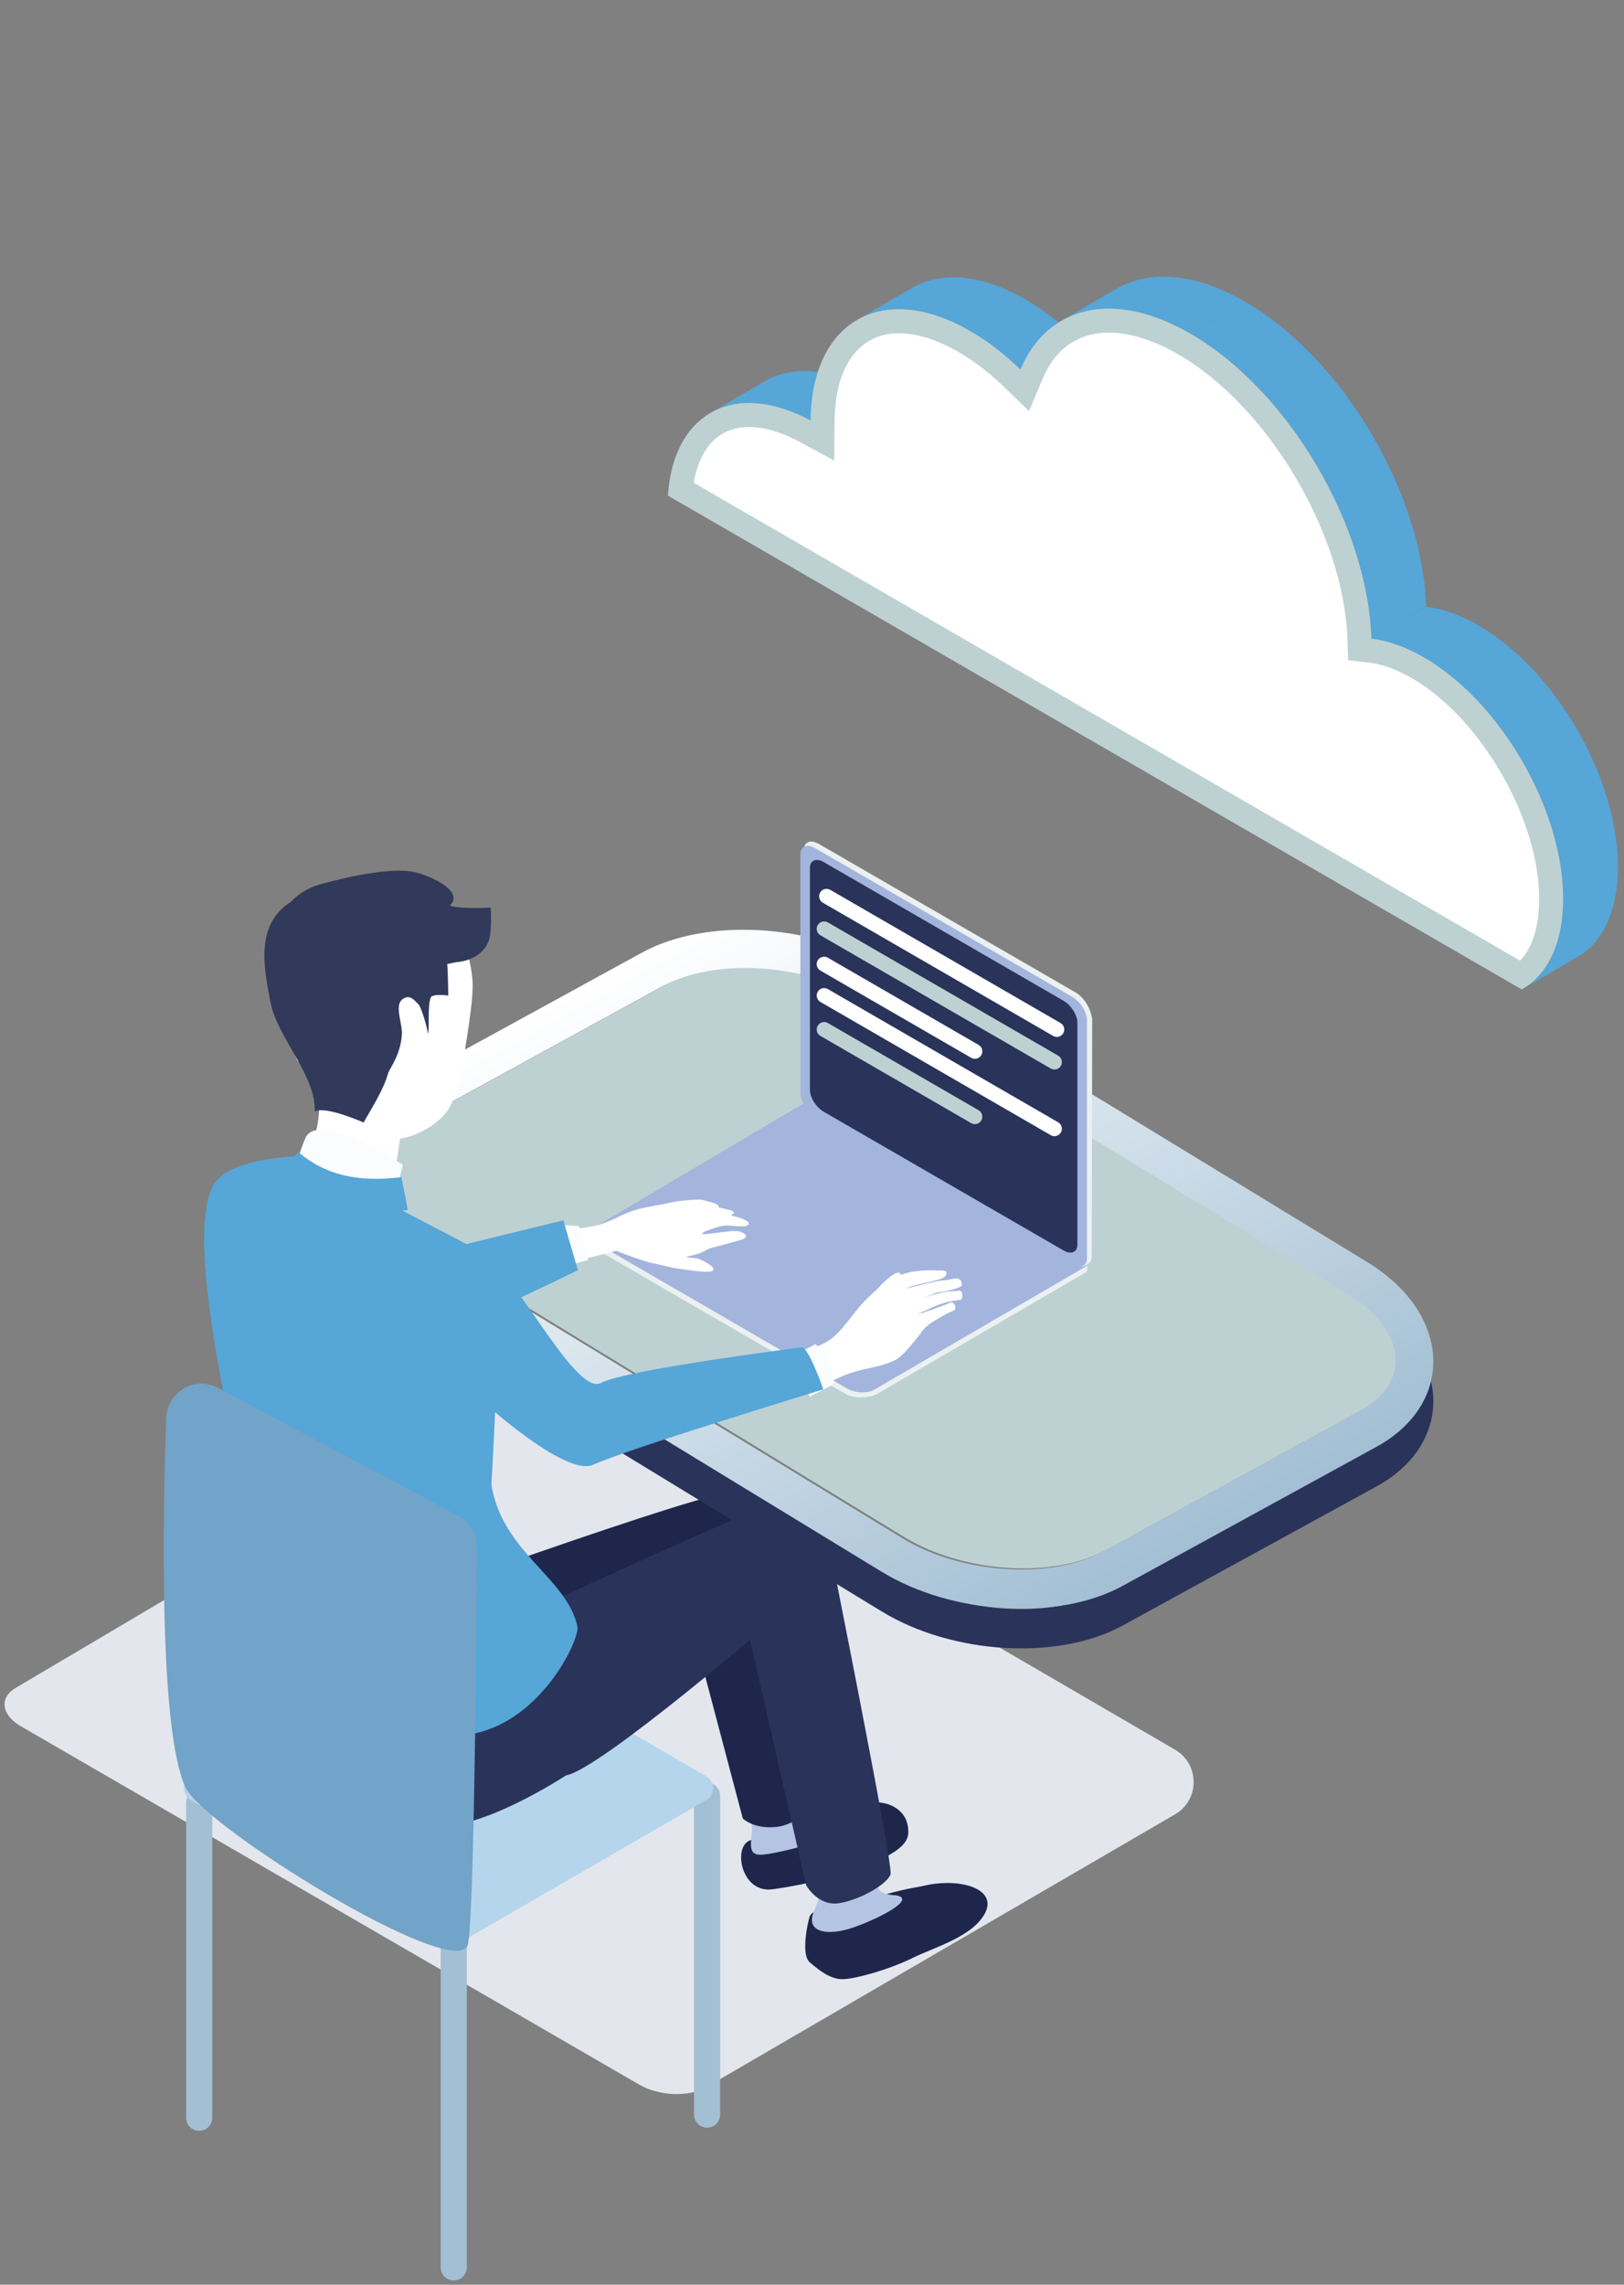 <?xml version="1.0" encoding="UTF-8"?>
<svg xmlns="http://www.w3.org/2000/svg" xmlns:xlink="http://www.w3.org/1999/xlink" viewBox="0 0 160 225">
  <rect x="0" y="0" width="160" height="225" fill="#808080" stroke="none"/>
  <defs>
    <style>
      .cls-1 {
        fill: #56a6d8;
      }

      .cls-1, .cls-2, .cls-3, .cls-4, .cls-5, .cls-6, .cls-7, .cls-8, .cls-9, .cls-10, .cls-11, .cls-12, .cls-13, .cls-14, .cls-15 {
        stroke-width: 0px;
      }

      .cls-2 {
        fill: #1e264c;
      }

      .cls-3 {
        fill: #313a5b;
      }

      .cls-4 {
        fill: #a3b5dd;
      }

      .cls-5 {
        fill: #bdd1d2;
      }

      .cls-6 {
        fill: #ebf0f0;
      }

      .cls-7 {
        fill: #2a335a;
      }

      .cls-8 {
        fill: #a3bfd4;
      }

      .cls-9 {
        fill: #b6c4e4;
      }

      .cls-16 {
        mix-blend-mode: multiply;
      }

      .cls-10 {
        fill: #e3e7ed;
      }

      .cls-11 {
        fill: url(#_名称未設定グラデーション);
      }

      .cls-12 {
        fill: #fbfcfe;
      }

      .cls-13 {
        fill: #72a3c8;
      }

      .cls-17 {
        isolation: isolate;
      }

      .cls-14 {
        fill: #b5d5ec;
      }

      .cls-15 {
        fill: #fff;
      }
    </style>
    <linearGradient id="_名称未設定グラデーション" data-name="名称未設定グラデーション" x1="68.329" y1="-109.031" x2="105.527" y2="-176.958" gradientTransform="translate(0 -18) scale(1 -1)" gradientUnits="userSpaceOnUse">
      <stop offset="0" stop-color="#fff"></stop>
      <stop offset="1" stop-color="#a3bfd4"></stop>
    </linearGradient>
  </defs>
  <g class="cls-17">
    <g id="_レイヤー_1" data-name="レイヤー 1">
      <g>
        <g class="cls-16">
          <path class="cls-10" d="M115.772,172.312c2.435,1.418,2.435,4.941-.001,6.359l-46.234,26.898c-1.683.971-4.621.848-6.56-.278L2.049,169.995c-1.676-.971-2.062-2.375-1.045-3.367h.004c.159-.152.35-.296.573-.426l51.435-30.421.771.447,61.985,36.084Z"></path>
        </g>
        <path class="cls-1" d="M69.992,40.665l5.392-3.138c2.537-1.477,6.015-1.335,9.865.74l-5.393,3.138c-3.85-2.075-7.328-2.216-9.865-.74Z"></path>
        <path class="cls-1" d="M84.431,31.51l5.392-3.138c2.855-1.661,6.808-1.429,11.167,1.091,1.783,1.03,3.414,2.31,4.941,3.78l-5.392,3.138c-1.527-1.47-3.159-2.75-4.941-3.78-4.359-2.52-8.312-2.753-11.167-1.091Z"></path>
        <path class="cls-1" d="M104.553,31.599l5.393-3.138c3.253-1.893,7.756-1.629,12.73,1.254l-5.393,3.138c-4.974-2.884-9.476-3.147-12.73-1.254Z"></path>
        <path class="cls-1" d="M117.283,32.853l5.393-3.138c9.644,5.576,17.464,18.854,17.833,30.04l-5.392,3.138c-.37-11.186-8.19-24.464-17.834-30.04Z"></path>
        <path class="cls-1" d="M135.117,62.893l5.392-3.138c1.595.179,3.335.791,5.152,1.83,7.621,4.406,13.766,15.065,13.741,23.834-.012,4.385-1.567,7.461-4.077,8.882l-5.392,3.138c2.509-1.421,4.064-4.497,4.076-8.881.025-8.769-6.12-19.428-13.74-23.834-1.817-1.04-3.558-1.651-5.152-1.83Z"></path>
        <path class="cls-5" d="M117.283,32.853c9.644,5.576,17.464,18.854,17.834,30.04,1.594.179,3.335.791,5.152,1.83,7.62,4.406,13.765,15.065,13.74,23.834-.012,4.385-1.567,7.461-4.076,8.882l-84.13-48.63c.542-8.189,6.599-11.421,14.054-7.403.106-9.837,7.134-13.78,15.741-8.804,1.783,1.031,3.414,2.31,4.941,3.78,2.61-6.215,9.123-7.945,16.743-3.528Z"></path>
        <path class="cls-15" d="M68.338,47.537c.416-2.309,1.678-5.485,5.479-5.485,1.47,0,3.173.498,4.92,1.44l3.446,1.856.042-3.918c.058-5.392,2.426-8.611,6.336-8.611,1.752,0,3.776.634,5.853,1.835,1.541.889,3.009,2.013,4.488,3.434l2.484,2.393,1.336-3.182c1.248-2.969,3.505-4.54,6.533-4.54,2.056,0,4.423.743,6.842,2.145,8.844,5.112,16.313,17.701,16.655,28.069l.067,2.048,2.033.229c1.294.143,2.72.66,4.241,1.532,6.821,3.943,12.573,13.915,12.55,21.77-.007,2.696-.668,4.79-1.883,6.049l-81.422-47.063Z"></path>
        <path class="cls-8" d="M44.704,224.576c.711,0,1.288-.577,1.288-1.29v-32.368c0-.713-.577-1.29-1.288-1.29s-1.288.577-1.288,1.29v32.368c0,.713.577,1.29,1.288,1.29Z"></path>
        <path class="cls-8" d="M69.664,209.528c.711,0,1.288-.578,1.288-1.29v-31.4c0-.713-.577-1.29-1.288-1.29-.711,0-1.288.577-1.288,1.29v31.4c0,.712.577,1.29,1.288,1.29Z"></path>
        <path class="cls-8" d="M19.625,209.842c.711,0,1.288-.578,1.288-1.29v-31.073c0-.712-.577-1.289-1.288-1.289-.712,0-1.288.577-1.288,1.289v31.073c0,.712.577,1.29,1.288,1.29Z"></path>
        <path class="cls-14" d="M18.772,177.267l24.657,14.35c.414.241.926.242,1.341.002l24.829-14.356c.89-.515.892-1.801.003-2.318l-24.657-14.35c-.414-.241-.926-.242-1.341-.002l-24.829,14.356c-.89.514-.892,1.801-.003,2.318Z"></path>
        <path class="cls-2" d="M85.012,177.779c1.41-.765,4.586-.074,4.473,2.731-.059,1.453-2.062,2.281-4.019,3.252-2.125,1.054-8.386,2.228-9.575,2.31-2.928.203-3.695-4.301-1.954-4.849.373-.117,5.212-.937,8.129-2.149,1.359-.564,2.498-1.052,2.946-1.295Z"></path>
        <path class="cls-9" d="M78.324,171.457l.969,6.478s1.98,1.145,4.02,2.111c1.007.477-6.801,2.605-8.385,2.605-1.584,0-.62-1.7-.91-3.243-.3-1.591-.407-5.909-.407-5.909l4.713-2.042Z"></path>
        <path class="cls-2" d="M42.582,169.29c2.343,2.513,25.194-10.641,25.194-10.641l5.405,20.431s1.038,1.061,3.288.837c2.251-.224,3.971-2.446,3.971-2.446,0,0-3.606-26.257-3.972-28.173-.365-1.915-1.823-1.936-4.111-2.35-2.288-.414-36.861,12.151-36.861,12.151,0,0,4.743,7.679,7.085,10.191Z"></path>
        <path class="cls-2" d="M91.049,185.703c3.581-.836,7.425.327,5.908,2.869-1.326,2.222-4.978,3.219-7.042,4.243-2.241,1.112-5.666,2.092-6.923,2.092s-2.385-.96-3.223-1.673c-.838-.713-.252-3.673-.017-4.429.373-1.199,2.722-.363,5.397-1.489,2.723-1.146,5.068-1.419,5.9-1.613Z"></path>
        <path class="cls-9" d="M86.361,182.57s.089,3.152.202,3.425c.263.638,1.753.659,1.753.659,2.032.379-1.824,2.326-4.267,3.169-2.386.822-4.607.547-3.935-1.411,1.577-3.782.86-4.338.86-4.338l5.387-1.504Z"></path>
        <path class="cls-7" d="M81.45,150.908c.484,2.404,6.54,32.684,6.291,33.644-.249.96-2.999,2.552-5.077,2.873-2.078.322-3.235-1.758-3.235-1.758l-5.71-24.906c-2.386-2.149-3.692-4.813-1.473-8.676-1.968-4.945,8.721-3.582,9.205-1.177Z"></path>
        <path class="cls-7" d="M24.831,154.97c-1.343,2.938-1.746,12.971-.941,16.437.816,3.515,13.802,7.59,18.488,8.381,4.686.791,13.381-4.949,13.381-4.949l-6.562-12.456s-2.579-2.927-6.318-4.016c-7.045-2.052-17.55-2.972-18.047-3.397Z"></path>
        <path class="cls-7" d="M39.223,164.725s32.993-15.425,34.881-15.759c0,0,3.573.256,4.365,3.119.791,2.863-1.834,7.076-1.834,7.076,0,0-17.491,15.104-20.876,15.678-1.965.334-8.607,1.927-12.217.094-5.253-2.669-4.319-10.208-4.319-10.208Z"></path>
        <path class="cls-7" d="M110.61,160.079l25.009-13.696c5.264-2.882,7.023-8.071,4.38-12.913-1.114-2.039-2.925-3.834-5.384-5.333l-47.646-29.041c-6.962-4.244-17.383-4.848-23.723-1.376l-25.01,13.696c-5.263,2.883-7.023,8.072-4.379,12.913,1.114,2.039,2.925,3.834,5.384,5.333l47.646,29.041c6.963,4.244,17.383,4.848,23.723,1.376ZM108.749,156.67c-5.16,2.826-14.044,2.25-19.845-1.285l-47.647-29.042c-5.8-3.536-6.32-8.692-1.16-11.518l25.009-13.696c5.159-2.825,14.044-2.25,19.844,1.286l47.647,29.042c5.8,3.535,6.319,8.692,1.16,11.517l-25.009,13.696Z"></path>
        <path class="cls-11" d="M110.61,156.174l25.009-13.697c5.264-2.882,7.023-8.071,4.38-12.912-1.114-2.04-2.925-3.834-5.384-5.333l-47.646-29.042c-6.962-4.244-17.383-4.848-23.723-1.376l-25.01,13.697c-5.263,2.882-7.023,8.071-4.379,12.912,1.114,2.04,2.925,3.834,5.384,5.333l47.646,29.042c6.963,4.243,17.383,4.847,23.723,1.376ZM108.749,152.765c-5.16,2.826-14.044,2.25-19.845-1.285l-47.647-29.043c-5.8-3.535-6.32-8.692-1.16-11.517l25.009-13.696c5.159-2.825,14.044-2.25,19.844,1.285l47.647,29.042c5.8,3.536,6.319,8.692,1.16,11.518l-25.009,13.696Z"></path>
        <path class="cls-5" d="M89.099,151.375l-47.646-29.042c-5.8-3.535-6.32-8.692-1.16-11.518l25.009-13.696c5.159-2.825,14.044-2.25,19.844,1.286l47.646,29.042c5.8,3.535,6.32,8.692,1.161,11.518l-25.01,13.696c-5.159,2.825-14.044,2.249-19.844-1.286Z"></path>
        <path class="cls-6" d="M107.119,124.642v.378c0,.126-.067.242-.176.305l-20.658,12.021c-1.033.406-2.226.354-3.015-.101l-24.74-14.333c-.789-.457-.915-1.474-.233-1.87h.002l21.432-12.344,27.388,15.944Z"></path>
        <path class="cls-4" d="M107.119,124.642l-20.992,12.213c-.683.394-1.876.344-2.664-.113l-24.741-14.333c-.68-.394-.837-.964-.424-1.367h.002c.064-.062.142-.12.233-.173l20.887-12.353.313.182,27.388,15.944Z"></path>
        <path class="cls-6" d="M105.977,124.089l-25.319-14.639c-.806-.466-1.46-1.499-1.46-2.306v-23.426c0-.808.654-1.084,1.46-.618l25.319,14.639c.806.466,1.46,1.499,1.628,2.623,0,0-.039,23.127-.039,23.518,0,.392-.648.881-1.091.863-.223-.01-.454-.344-.498-.654Z"></path>
        <path class="cls-4" d="M105.631,124.516l-25.319-14.639c-.806-.466-1.46-1.498-1.46-2.306v-23.425c0-.808.654-1.084,1.46-.618l25.319,14.639c.806.466,1.46,1.499,1.46,2.307v23.425c0,.808-.654,1.084-1.46.618Z"></path>
        <path class="cls-7" d="M104.784,123.145l-23.625-13.659c-.752-.435-1.363-1.399-1.363-2.152v-21.859c0-.753.61-1.012,1.363-.577l23.625,13.66c.752.435,1.362,1.399,1.362,2.152v21.859c0,.753-.61,1.012-1.362.576Z"></path>
        <path class="cls-15" d="M104.123,102.116c-.125,0-.251-.032-.366-.098l-22.69-13.119c-.35-.203-.47-.651-.268-1.001.202-.35.648-.471,1-.268l22.69,13.119c.351.202.471.651.268,1.001-.135.235-.381.367-.634.367Z"></path>
        <path class="cls-5" d="M103.885,105.324c-.124,0-.25-.031-.365-.098l-22.69-13.118c-.35-.203-.47-.651-.268-1.001.202-.35.648-.471,1-.268l22.69,13.119c.35.202.47.65.268,1.001-.136.235-.382.366-.635.366Z"></path>
        <path class="cls-15" d="M96.047,104.269c-.124,0-.25-.031-.365-.098l-14.852-8.587c-.35-.203-.47-.651-.268-1.001.202-.351.648-.471,1-.268l14.852,8.587c.35.203.47.651.268,1.002-.136.235-.382.366-.635.366Z"></path>
        <path class="cls-15" d="M103.885,111.889c-.124,0-.25-.032-.365-.098l-22.69-13.119c-.35-.203-.47-.651-.268-1.001.202-.351.648-.471,1-.268l22.69,13.119c.35.203.47.651.268,1.001-.136.236-.382.367-.635.367Z"></path>
        <path class="cls-5" d="M96.047,110.702c-.124,0-.25-.031-.365-.098l-14.852-8.587c-.35-.202-.47-.65-.268-1.001.202-.351.648-.472,1-.269l14.852,8.587c.35.203.47.651.268,1.002-.136.235-.382.366-.635.366Z"></path>
        <path class="cls-15" d="M71.345,119.031c-.748-.178-1.773-.416-2.498-.185-1.25.398-2.277.645-2.277.645-1.109.362.618,1.336,1.357,1.026.351-.141,3.663-.423,4.289-.956.306-.26-.156-.36-.871-.53Z"></path>
        <path class="cls-15" d="M70.816,118.893c.1-.356-.907-.53-1.747-.757-.545-.008-1.894.06-2.819.262-.123.512.243,1.066.854,1.03.301-.15,3.611-.179,3.711-.535Z"></path>
        <path class="cls-15" d="M72.865,121.275c-.752-.221-3.689.47-3.678.2.005-.127.59-.339,1.352-.59.589-.193,1.124-.206,1.124-.206,0,0,1.25.111,1.657.078.407-.033.658-.254.214-.549-.444-.295-2.038-.715-2.613-.581-1.138.265-2.392.656-2.598.711-.148.039.166-.532-.144-.68-.339-.161-1.062-.017-1.062-.017.314-.602-.339-1.223-.804-1.261-1.112.242-2.802.521-3.37.678-1.746.484-2.125.945-3.679,1.477-1.22.417-3.766.605-3.766.605l.85,3.137,4.365-1.093s2.703,1.062,3.575,1.197c.459.072,2.392-.329,4.488-.909.456-.125.884-.477,1.346-.593,1.447-.365,2.809-.748,3.004-.818.544-.194.49-.565-.262-.786Z"></path>
        <path class="cls-15" d="M64.106,124.346c.551.1,2.028.507,2.712.585.799.09,3.503.622,3.479.069-.013-.295-.753-.726-1.414-1.017-.343-.151-.946-.068-1.339-.211-.597-.216-.955-.638-1.124-.704-.601-.236-1.091-1.079-1.693-.962-.603.118-1.692,2.044-.622,2.24Z"></path>
        <path class="cls-12" d="M54.868,120.591l2.173.157.909,3.35-2.629.656-.453-4.163Z"></path>
        <path class="cls-1" d="M32.983,115.761c2.148,3.872,2.074,3.466,5.257,8.639l17.261-4.225,1.439,4.915s-17.934,8.752-21.157,9.084c-1.049.108-7.075-8.638-10.993-15.21-1.772-2.971,6.596-6.08,8.192-3.203Z"></path>
        <path class="cls-1" d="M25.247,154.428c-.349-6.192-7.538-31.126-4.297-37.583,1.462-2.912,8.467-2.968,8.467-2.968l19.098,9.975-.136,22.167c1.023,6.863,7.43,9.253,8.511,14.155.261,1.182-3.406,9.121-10.141,10.537-6.734,1.416-17.208-6.582-17.208-6.582,0,0-4.176-7.607-4.294-9.701Z"></path>
        <path class="cls-1" d="M48.74,130.088c-.343-1.037-7.486-3.321-8.124-2.435-.79.075-2.08,8.43-1.142,10.423,1.329,2.826,8.918,8.492,8.918,8.492,0,0,.915-14.771.348-16.48Z"></path>
        <path class="cls-15" d="M42.273,88.097c-2.53-2.012-7.752-1.159-10.662.246-2.531,1.222-4.123,3.665-4.465,5.59-.342,1.924.162,4.16.956,7.279.329,1.294,1.207,3.266,1.207,3.266,0,0,3.314,2.037,1.671,7.489-.558,1.851,7.565,3.436,8.074,2.569l.358-2.399s2.701-.354,4.541-2.581c.904-1.095,1.536-3.78,1.663-4.879.151-1.301,1.095-6.128.933-8.16-.258-3.225-1.745-6.408-4.275-8.42Z"></path>
        <path class="cls-15" d="M40.84,98.453c-1.491.235-1.842,1.839-1.411,3.141.431,1.302,2.008,2,2.727,1.7l-1.316-4.841Z"></path>
        <path class="cls-3" d="M44.911,94.816c.002-.021.012-.04.015-.061,0,0,2.376-.059,3.199-2.022.38-.907.223-3.358.223-3.358,0,0-2.912.191-4.036-.194,1.468-1.377-1.773-2.895-3.42-3.288-2.798-.667-8.934,1.086-8.934,1.086-1.319.283-2.459.948-3.329,1.853-3.466,2.218-2.671,6.346-1.967,9.933.67,3.416,4.535,7.229,4.34,10.705.997-.624,4.82,1.075,4.821,1.072.815-1.435,1.98-3.261,2.415-4.854.11-.403,1.233-1.784,1.355-3.81.071-1.165-.84-2.97.172-3.55.622-.356.977.076,1.473.593.292.304.917,2.477.914,2.898.194-.535-.058-2.638.275-3.561.162-.448,1.74-.215,1.74-.215,0,0-.03-2.335-.106-3.103l.813-.175c.012.017.025.033.037.05Z"></path>
        <path class="cls-12" d="M30.286,111.754c1.264-1.477,5.777.598,9.4,2.956-.011-.032-.465,2.198-.692,2.151,0,0-3.631-.569-5.272-.973-.913-.224-1.929-.547-2.717-1.072-.27-.18-1.587-.939-1.587-.939,0,0,.637-1.936.869-2.123Z"></path>
        <path class="cls-1" d="M29.4,113.47c2.68,2.238,5.778,2.983,10.141,2.454,0,0,.464,2.208.636,3.249-6.546.528-11.041-.583-11.974-4.539l1.198-1.164Z"></path>
        <path class="cls-13" d="M45.165,149.274c1.143.608,1.853,1.788,1.844,3.084-.058,8.232-.311,37.975-.953,39.268-1.658,3.341-26.026-11.782-27.787-15.609-2.605-5.658-2.241-26.347-1.894-36.391.089-2.571,2.833-4.161,5.102-2.954l23.688,12.602Z"></path>
        <path class="cls-15" d="M84.844,128.59c.333-.422,1.091-1.112,1.536-1.601.519-.57,1.962-2.007,2.294-1.593.407.508-1.314,2.541-1.549,2.995-.284.55-.105,1.468-.613,1.764-.509.296-2.315-.747-1.668-1.565Z"></path>
        <path class="cls-15" d="M92.326,125.118c-.262,0-2.353-.192-4.038.625l.656,1.631s.035-.288.222-.424c.676-.491,3.654-.784,3.969-1.281.402-.636-.269-.55-.809-.551Z"></path>
        <path class="cls-15" d="M94.769,126.493c-.023-.201-.101-.535-.398-.574-.411-.054-1.031.183-1.447.167-.176-.007-1.241.211-1.608.307-1.16.302-2.289.549-2.289.549l.672,1.41c.288-.106,2.586-1.063,2.586-1.063,0,0,2.539-.328,2.485-.796Z"></path>
        <path class="cls-15" d="M94.494,127.101c-.366.048-1.027.032-1.678.179-1.145.258-2.401.738-2.979.941-.027.009-.05.017-.072.025.026-.118.168-.814.026-1.061-.156-.271-.673.035-.673.035,0,0,.176-.799.035-1.099-.141-.3-.865-.378-.865-.378-1.876.909-3.428,2.721-3.714,3.063-.543.649-1.583,2.136-2.503,2.901-.92.765-2.067,1.039-2.067,1.039l1.031,3.71s1.615-.86,2.789-1.248c1.714-.566,2.833-.526,4.396-1.282.593-.287,1.633-1.48,2.71-2.925.427-.573,1.387-1.079,1.989-1.432.443-.259.875-.433,1.06-.523.344-.167.064-.965-.438-.734-.784.362-2.428.911-3.144,1.124.371-.217.924-.431.924-.431,0,0,.687-.379,1.584-.662.63-.199,1.52-.328,1.672-.339.368-.026.293-.953-.085-.903Z"></path>
        <path class="cls-12" d="M78.243,133.463l2.119-1.1c.841.982,1.979,2.442,1.729,3.962l-2.324,1.231-1.525-4.093Z"></path>
        <path class="cls-1" d="M47.335,123.76c2.666-.09,9.177,13.803,11.858,12.435,2.681-1.367,19.028-3.372,19.733-3.525.705-.154,2.186,4.154,2.186,4.154,0,0-19.582,5.98-22.686,7.427-3.103,1.446-14.365-8.919-17.132-12.649-2.767-3.73,3.374-7.752,6.041-7.842Z"></path>
      </g>
    </g>
  </g>
</svg>
